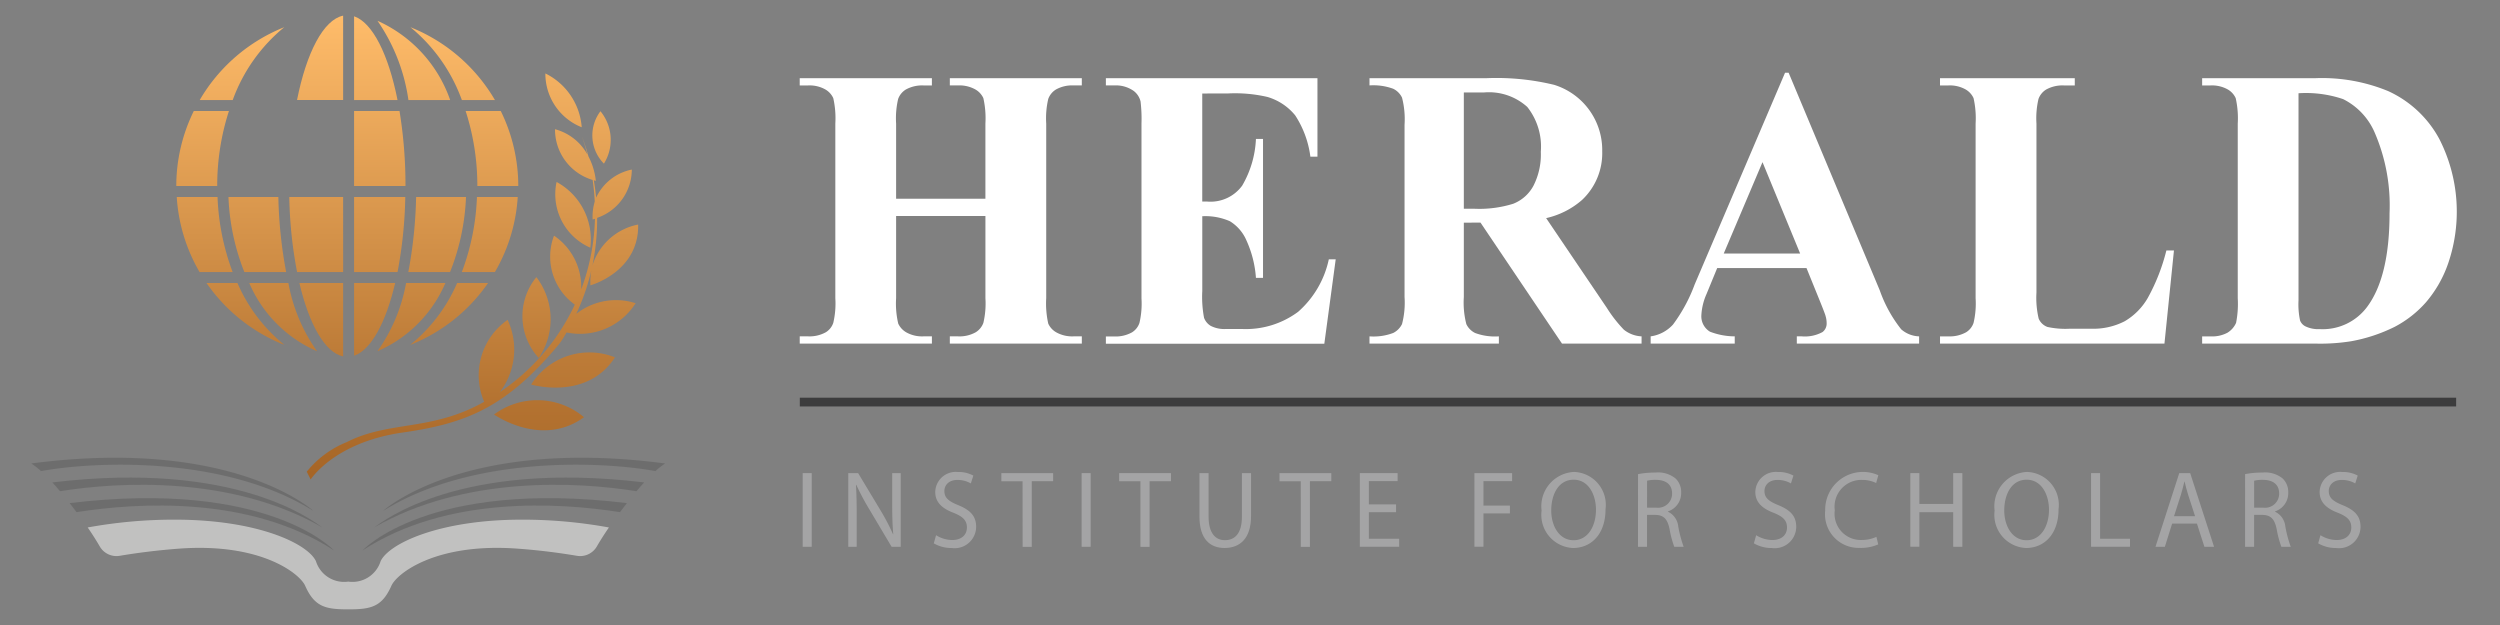 <svg id="logo01-1" xmlns="http://www.w3.org/2000/svg" xmlns:xlink="http://www.w3.org/1999/xlink" width="256" height="64" viewBox="0 0 160 40">
  <rect x="0" y="0" width="160" height="40" fill="#808080" stroke="none"/>
  <defs>
    <linearGradient id="linear-gradient" x1="0.5" y1="-2.421" x2="0.5" y2="3.677" gradientUnits="objectBoundingBox">
      <stop offset="0" stop-color="#ffbc6a"/>
      <stop offset="1" stop-color="#a66526"/>
    </linearGradient>
    <linearGradient id="linear-gradient-2" x1="0.5" y1="-1.279" x2="0.5" y2="4.828" xlink:href="#linear-gradient"/>
    <linearGradient id="linear-gradient-3" x1="0.5" y1="-3.684" x2="0.5" y2="2.614" xlink:href="#linear-gradient"/>
    <linearGradient id="linear-gradient-4" x1="0.5" y1="-0.014" x2="0.5" y2="5.453" xlink:href="#linear-gradient"/>
    <linearGradient id="linear-gradient-5" x1="0.5" y1="-3.651" x2="0.5" y2="2.591" xlink:href="#linear-gradient"/>
    <linearGradient id="linear-gradient-7" x1="0.5" y1="-0.071" x2="0.5" y2="5.705" xlink:href="#linear-gradient"/>
    <linearGradient id="linear-gradient-9" x1="0.5" y1="-0.166" x2="0.5" y2="6.12" xlink:href="#linear-gradient"/>
    <linearGradient id="linear-gradient-15" x1="0.5" y1="-0.166" x2="0.5" y2="6.119" xlink:href="#linear-gradient"/>
    <linearGradient id="linear-gradient-16" x1="0.5" y1="-4.326" x2="0.5" y2="3.07" xlink:href="#linear-gradient"/>
    <linearGradient id="linear-gradient-17" x1="0.5" y1="-4.327" x2="0.5" y2="3.071" xlink:href="#linear-gradient"/>
    <linearGradient id="linear-gradient-18" x1="0.5" y1="-3.926" x2="0.5" y2="2.786" xlink:href="#linear-gradient"/>
    <linearGradient id="linear-gradient-19" x1="0.5" y1="-0.006" x2="0.5" y2="5.419" xlink:href="#linear-gradient"/>
    <linearGradient id="linear-gradient-24" x1="0.5" y1="-3.926" x2="0.5" y2="2.786" xlink:href="#linear-gradient"/>
    <linearGradient id="linear-gradient-25" x1="0.5" y1="-12.536" x2="0.5" y2="2.397" xlink:href="#linear-gradient"/>
    <linearGradient id="linear-gradient-26" x1="0.5" y1="-9.628" x2="0.5" y2="3.441" xlink:href="#linear-gradient"/>
    <linearGradient id="linear-gradient-27" x1="0.5" y1="-1.833" x2="0.5" y2="6.903" xlink:href="#linear-gradient"/>
    <linearGradient id="linear-gradient-28" x1="0.5" y1="-3.242" x2="0.5" y2="2.425" xlink:href="#linear-gradient"/>
    <linearGradient id="linear-gradient-29" x1="0.5" y1="-2.537" x2="0.5" y2="4.429" xlink:href="#linear-gradient"/>
    <linearGradient id="linear-gradient-30" x1="0.5" y1="-1.083" x2="0.5" y2="7.426" xlink:href="#linear-gradient"/>
    <linearGradient id="linear-gradient-31" x1="0.5" y1="-0.325" x2="0.5" y2="0.982" xlink:href="#linear-gradient"/>
  </defs>
  <rect id="사각형_7305" data-name="사각형 7305" width="160" height="40" fill="rgba(255,255,255,0)"/>
  <g id="그룹_11632" data-name="그룹 11632" transform="translate(-460.652 -195.07)">
    <path id="패스_10402" data-name="패스 10402" d="M594.873,391.9c5.391-3.5,12.528-3.06,16.465-2.442q.2-.27.445-.578C599.058,387.34,594.873,391.9,594.873,391.9Z" transform="translate(-111.008 -161.611)" fill="#6d6d6d"/>
    <path id="패스_10403" data-name="패스 10403" d="M599.453,383.558c5.795-3.33,13.006-2.923,16.788-2.319.175-.208.338-.4.491-.562C604.939,379.255,600.049,383.144,599.453,383.558Z" transform="translate(-114.854 -154.732)" fill="#6d6d6d"/>
    <path id="패스_10404" data-name="패스 10404" d="M599.123,400.264l-.063.035S599.086,400.29,599.123,400.264Z" transform="translate(-114.524 -171.438)" fill="#262626"/>
    <path id="패스_10405" data-name="패스 10405" d="M603,375.861c5.72-3.572,14.054-3.172,17.434-2.552a4.786,4.786,0,0,1,.625-.488C608.138,371.124,603,375.861,603,375.861Z" transform="translate(-117.834 -148.089)" fill="#6d6d6d"/>
    <path id="패스_10406" data-name="패스 10406" d="M494.853,391.9c-5.391-3.5-12.528-3.06-16.465-2.442q-.2-.27-.445-.578C490.667,387.34,494.853,391.9,494.853,391.9Z" transform="translate(-12.836 -161.611)" fill="#6d6d6d"/>
    <path id="패스_10407" data-name="패스 10407" d="M488.342,383.558c-5.794-3.33-13.006-2.923-16.788-2.319-.175-.208-.338-.4-.491-.562C482.857,379.255,487.746,383.144,488.342,383.558Z" transform="translate(-7.061 -154.732)" fill="#6d6d6d"/>
    <path id="패스_10408" data-name="패스 10408" d="M578.773,400.264l.063.035S578.81,400.29,578.773,400.264Z" transform="translate(-97.491 -171.438)" fill="#262626"/>
    <path id="패스_10409" data-name="패스 10409" d="M480.712,375.861c-5.72-3.572-14.054-3.172-17.434-2.552a4.764,4.764,0,0,0-.625-.488C475.577,371.124,480.712,375.861,480.712,375.861Z" transform="translate(0 -148.089)" fill="#6d6d6d"/>
    <g id="그룹_11621" data-name="그룹 11621" transform="translate(471.934 196.071)">
      <path id="패스_10410" data-name="패스 10410" d="M594.713,268.415h-3.277v4.807h2.78A28.036,28.036,0,0,0,594.713,268.415Z" transform="translate(-580.057 -256.809)" fill="url(#linear-gradient)"/>
      <path id="패스_10411" data-name="패스 10411" d="M594.344,234.125h-2.908v4.8h3.29A29.468,29.468,0,0,0,594.344,234.125Z" transform="translate(-580.057 -228.02)" fill="url(#linear-gradient-2)"/>
      <path id="패스_10412" data-name="패스 10412" d="M591.436,307.4c1.09-.373,2.037-2.127,2.63-4.655h-2.63Z" transform="translate(-580.057 -285.633)" fill="url(#linear-gradient-3)"/>
      <path id="패스_10413" data-name="패스 10413" d="M591.436,196.329v5.362h2.781C593.641,198.788,592.625,196.736,591.436,196.329Z" transform="translate(-580.057 -196.288)" fill="url(#linear-gradient-4)"/>
      <path id="패스_10414" data-name="패스 10414" d="M572.418,307.442v-4.7h-2.8C570.243,305.4,571.257,307.2,572.418,307.442Z" transform="translate(-561.74 -285.633)" fill="url(#linear-gradient-5)"/>
      <path id="패스_10415" data-name="패스 10415" d="M569.032,268.415h-3.446a28,28,0,0,0,.5,4.807h2.948Z" transform="translate(-558.354 -256.809)" fill="url(#linear-gradient)"/>
      <path id="패스_10416" data-name="패스 10416" d="M600.768,198.12a11.859,11.859,0,0,1,1.982,5.075h2.672A8.68,8.68,0,0,0,600.768,198.12Z" transform="translate(-587.892 -197.791)" fill="url(#linear-gradient-7)"/>
      <path id="패스_10417" data-name="패스 10417" d="M617.488,238.925a14.893,14.893,0,0,0-.781-4.8H613.9a30.049,30.049,0,0,1,.383,4.8Z" transform="translate(-598.917 -228.02)" fill="url(#linear-gradient-2)"/>
      <path id="패스_10418" data-name="패스 10418" d="M617.205,205.349h2.118a10.969,10.969,0,0,0-5.41-4.663A10.749,10.749,0,0,1,617.205,205.349Z" transform="translate(-598.928 -199.946)" fill="url(#linear-gradient-9)"/>
      <path id="패스_10419" data-name="패스 10419" d="M636.693,238.925h2.62a10.876,10.876,0,0,0-1.12-4.8h-2.249A15.536,15.536,0,0,1,636.693,238.925Z" transform="translate(-617.425 -228.02)" fill="url(#linear-gradient-2)"/>
      <path id="패스_10420" data-name="패스 10420" d="M568.969,234.125h-3.077a29.427,29.427,0,0,0-.381,4.8h3.458Z" transform="translate(-558.291 -228.02)" fill="url(#linear-gradient-2)"/>
      <path id="패스_10421" data-name="패스 10421" d="M523.876,234.125h-2.249a10.877,10.877,0,0,0-1.12,4.8h2.62A15.538,15.538,0,0,1,523.876,234.125Z" transform="translate(-520.507 -228.02)" fill="url(#linear-gradient-2)"/>
      <path id="패스_10422" data-name="패스 10422" d="M616.8,268.415h-3.192a29.02,29.02,0,0,1-.5,4.807h2.67A14.463,14.463,0,0,0,616.8,268.415Z" transform="translate(-598.258 -256.809)" fill="url(#linear-gradient)"/>
      <path id="패스_10423" data-name="패스 10423" d="M638,268.415h-2.61a15.207,15.207,0,0,1-.968,4.807h2.115A10.863,10.863,0,0,0,638,268.415Z" transform="translate(-616.147 -256.809)" fill="url(#linear-gradient)"/>
      <path id="패스_10424" data-name="패스 10424" d="M531.935,205.343a10.752,10.752,0,0,1,3.3-4.665,10.968,10.968,0,0,0-5.413,4.665Z" transform="translate(-528.324 -199.939)" fill="url(#linear-gradient-15)"/>
      <path id="패스_10425" data-name="패스 10425" d="M616.786,302.746a10.4,10.4,0,0,1-3.011,3.964,10.973,10.973,0,0,0,4.99-3.964Z" transform="translate(-598.812 -285.633)" fill="url(#linear-gradient-16)"/>
      <path id="패스_10426" data-name="패스 10426" d="M534.554,302.746h-1.979a10.97,10.97,0,0,0,4.985,3.962A10.421,10.421,0,0,1,534.554,302.746Z" transform="translate(-530.639 -285.633)" fill="url(#linear-gradient-17)"/>
      <path id="패스_10427" data-name="패스 10427" d="M605.114,302.746H602.6a10.867,10.867,0,0,1-1.837,4.367A8.336,8.336,0,0,0,605.114,302.746Z" transform="translate(-587.892 -285.633)" fill="url(#linear-gradient-18)"/>
      <path id="패스_10428" data-name="패스 10428" d="M571.631,196.071c-1.261.263-2.347,2.365-2.95,5.4h2.95Z" transform="translate(-560.953 -196.071)" fill="url(#linear-gradient-19)"/>
      <path id="패스_10429" data-name="패스 10429" d="M541.185,238.925h3.205a30.042,30.042,0,0,1,.383-4.8h-2.808A14.9,14.9,0,0,0,541.185,238.925Z" transform="translate(-537.868 -228.02)" fill="url(#linear-gradient-2)"/>
      <path id="패스_10430" data-name="패스 10430" d="M547.675,203.2h2.672a11.856,11.856,0,0,1,1.982-5.075A8.681,8.681,0,0,0,547.675,203.2Z" transform="translate(-543.317 -197.791)" fill="url(#linear-gradient-7)"/>
      <path id="패스_10431" data-name="패스 10431" d="M524.3,273.222a15.219,15.219,0,0,1-.968-4.807h-2.61a10.864,10.864,0,0,0,1.462,4.807Z" transform="translate(-520.692 -256.809)" fill="url(#linear-gradient)"/>
      <path id="패스_10432" data-name="패스 10432" d="M545.028,273.222a29.04,29.04,0,0,1-.5-4.807h-3.193a14.48,14.48,0,0,0,1.019,4.807Z" transform="translate(-537.996 -256.809)" fill="url(#linear-gradient)"/>
      <path id="패스_10433" data-name="패스 10433" d="M553.941,307.113a10.869,10.869,0,0,1-1.837-4.367H549.6A8.335,8.335,0,0,0,553.941,307.113Z" transform="translate(-544.929 -285.633)" fill="url(#linear-gradient-24)"/>
    </g>
    <g id="그룹_11624" data-name="그룹 11624" transform="translate(480.281 199.77)">
      <path id="패스_10434" data-name="패스 10434" d="M647.277,350.207s3.034,2.153,5.756.174A4.637,4.637,0,0,0,647.277,350.207Z" transform="translate(-635.286 -328.379)" fill="url(#linear-gradient-25)"/>
      <path id="패스_10435" data-name="패스 10435" d="M662.073,332.526s3.56,1.057,5.363-1.741A4.409,4.409,0,0,0,662.073,332.526Z" transform="translate(-647.708 -312.615)" fill="url(#linear-gradient-26)"/>
      <g id="그룹_11623" data-name="그룹 11623" transform="translate(0 0)">
        <g id="그룹_11622" data-name="그룹 11622" transform="translate(18.274 2.419)">
          <path id="패스_10436" data-name="패스 10436" d="M687.193,237.564a2.883,2.883,0,0,0-.222-3.355A2.57,2.57,0,0,0,687.193,237.564Z" transform="translate(-686.445 -234.209)" fill="url(#linear-gradient-27)"/>
        </g>
        <path id="패스_10437" data-name="패스 10437" d="M659.6,305.571a4.424,4.424,0,0,0-.152-5.173A3.947,3.947,0,0,0,659.6,305.571Z" transform="translate(-644.75 -287.361)" fill="url(#linear-gradient-28)"/>
        <path id="패스_10438" data-name="패스 10438" d="M673.971,266.631a4.192,4.192,0,0,0-2.16-4.208A3.731,3.731,0,0,0,673.971,266.631Z" transform="translate(-655.819 -255.478)" fill="url(#linear-gradient-29)"/>
        <path id="패스_10439" data-name="패스 10439" d="M670.059,222.575a4.183,4.183,0,0,0-2.326-3.445A3.681,3.681,0,0,0,670.059,222.575Z" transform="translate(-652.458 -219.13)" fill="url(#linear-gradient-30)"/>
        <path id="패스_10440" data-name="패스 10440" d="M589.786,253.167a14.013,14.013,0,0,0,.968-2.8,4.455,4.455,0,0,0-.064.977s3.124-.86,3.056-3.891a3.826,3.826,0,0,0-2.93,2.633,14.407,14.407,0,0,0,.306-3.061,3.279,3.279,0,0,0,2.219-3.091,3.214,3.214,0,0,0-2.285,1.8q-.053-.559-.147-1.114c.043.012.085.026.13.038a4.34,4.34,0,0,0-.473-1.566q-.182-.654-.423-1.295.206.585.362,1.182a3.365,3.365,0,0,0-2.079-1.629,3.367,3.367,0,0,0,2.408,3.248q.1.688.134,1.382a3.449,3.449,0,0,0-.135,1.15s.055-.015.149-.049a13.912,13.912,0,0,1-.881,4.523,3.958,3.958,0,0,0-1.739-3.441,3.78,3.78,0,0,0,1.33,4.414,13.746,13.746,0,0,1-4.8,5.6,4.482,4.482,0,0,0,.5-4.624,4.315,4.315,0,0,0-1.5,5.243c-3.362,1.9-6.062,1.193-8.789,2.577a6.329,6.329,0,0,0-2.565,1.895l.249.5s1.506-2.372,5.86-3c3.923-.57,6.565-1.473,10.043-5.671a5.558,5.558,0,0,0,.47-.74,4.207,4.207,0,0,0,4.424-1.871A4.113,4.113,0,0,0,589.786,253.167Z" transform="translate(-572.534 -237.781)" fill="url(#linear-gradient-31)"/>
      </g>
    </g>
    <g id="그룹_11627" data-name="그룹 11627" transform="translate(464.429 199.77)">
      <path id="패스_10441" data-name="패스 10441" d="M501.091,350.207s-3.033,2.153-5.755.174A4.637,4.637,0,0,1,501.091,350.207Z" transform="translate(-491.869 -328.379)" fill="url(#linear-gradient-25)"/>
      <path id="패스_10442" data-name="패스 10442" d="M488.35,332.526s-3.56,1.057-5.363-1.741A4.409,4.409,0,0,1,488.35,332.526Z" transform="translate(-481.501 -312.615)" fill="url(#linear-gradient-26)"/>
      <g id="그룹_11626" data-name="그룹 11626" transform="translate(0 0)">
        <g id="그룹_11625" data-name="그룹 11625" transform="translate(1.742 2.419)">
          <path id="패스_10443" data-name="패스 10443" d="M485.03,237.564a2.883,2.883,0,0,1,.222-3.355A2.57,2.57,0,0,1,485.03,237.564Z" transform="translate(-484.581 -234.209)" fill="url(#linear-gradient-27)"/>
        </g>
        <path id="패스_10444" data-name="패스 10444" d="M509.239,305.571a4.424,4.424,0,0,1,.152-5.173A3.947,3.947,0,0,1,509.239,305.571Z" transform="translate(-502.88 -287.361)" fill="url(#linear-gradient-28)"/>
        <path id="패스_10445" data-name="패스 10445" d="M492.672,266.631a4.192,4.192,0,0,1,2.16-4.208A3.731,3.731,0,0,1,492.672,266.631Z" transform="translate(-489.611 -255.478)" fill="url(#linear-gradient-29)"/>
        <path id="패스_10446" data-name="패스 10446" d="M496.241,222.575a4.183,4.183,0,0,1,2.326-3.445A3.681,3.681,0,0,1,496.241,222.575Z" transform="translate(-492.629 -219.13)" fill="url(#linear-gradient-30)"/>
        <path id="패스_10447" data-name="패스 10447" d="M477.685,253.167a14.017,14.017,0,0,1-.968-2.8,4.458,4.458,0,0,1,.064.977s-3.124-.86-3.056-3.891a3.826,3.826,0,0,1,2.93,2.633,14.4,14.4,0,0,1-.306-3.061,3.279,3.279,0,0,1-2.219-3.091,3.214,3.214,0,0,1,2.285,1.8q.053-.559.147-1.114c-.043.012-.085.026-.13.038a4.338,4.338,0,0,1,.473-1.566q.182-.654.423-1.295-.206.585-.362,1.182a3.365,3.365,0,0,1,2.079-1.629,3.367,3.367,0,0,1-2.408,3.248q-.1.688-.134,1.382a3.45,3.45,0,0,1,.135,1.15s-.055-.015-.149-.049a13.913,13.913,0,0,0,.881,4.523,3.958,3.958,0,0,1,1.739-3.441,3.78,3.78,0,0,1-1.33,4.414,13.747,13.747,0,0,0,4.8,5.6,4.482,4.482,0,0,1-.5-4.624,4.315,4.315,0,0,1,1.5,5.243c3.362,1.9,6.062,1.193,8.789,2.577a6.329,6.329,0,0,1,2.565,1.895l-.249.5s-1.506-2.372-5.859-3c-3.923-.57-6.565-1.473-10.043-5.671a5.552,5.552,0,0,1-.47-.74,4.207,4.207,0,0,1-4.424-1.871A4.113,4.113,0,0,1,477.685,253.167Z" transform="translate(-473.724 -237.781)" fill="url(#linear-gradient-31)"/>
      </g>
    </g>
    <path id="패스_10448" data-name="패스 10448" d="M512.926,397.161c-5.244,0-8.485,1.515-9.03,2.657a1.889,1.889,0,0,1-2.07,1.308h0a1.889,1.889,0,0,1-2.07-1.308c-.544-1.143-3.786-2.66-9.03-2.657a30.777,30.777,0,0,0-5.578.5h0c.3.432.554.837.773,1.214a1.232,1.232,0,0,0,1.271.6c1.12-.188,2.392-.353,3.791-.458,5.258-.392,7.739,1.6,8.084,2.375.6,1.359,1.311,1.51,2.759,1.51h0c1.448,0,2.157-.151,2.759-1.51.345-.779,2.827-2.767,8.084-2.375,1.4.1,2.673.27,3.794.458a1.232,1.232,0,0,0,1.271-.6c.219-.377.475-.782.773-1.214A30.764,30.764,0,0,0,512.926,397.161Z" transform="translate(-18.884 -168.833)" fill="#c1c1c0"/>
    <g id="그룹_11629" data-name="그룹 11629" transform="translate(511.835 199.723)">
      <g id="그룹_11628" data-name="그룹 11628" transform="translate(0)">
        <path id="패스_10449" data-name="패스 10449" d="M775.462,229.838V235.1a5.6,5.6,0,0,0,.137,1.628,1.262,1.262,0,0,0,.537.57,2.059,2.059,0,0,0,1.08.244h.537v.463h-8.459v-.463h.537a2.149,2.149,0,0,0,1.133-.263,1.129,1.129,0,0,0,.477-.6,5.407,5.407,0,0,0,.131-1.578V223.925a5.853,5.853,0,0,0-.131-1.628,1.229,1.229,0,0,0-.531-.57,2.06,2.06,0,0,0-1.08-.244h-.537v-.464h8.459v.464h-.537a2.15,2.15,0,0,0-1.133.263,1.184,1.184,0,0,0-.489.6,5.416,5.416,0,0,0-.131,1.578v4.81h5.715v-4.81a5.861,5.861,0,0,0-.131-1.628,1.225,1.225,0,0,0-.537-.57,2.092,2.092,0,0,0-1.086-.244H778.9v-.464h8.447v.464h-.525a2.112,2.112,0,0,0-1.133.263,1.183,1.183,0,0,0-.489.6,5.411,5.411,0,0,0-.131,1.578V235.1a5.854,5.854,0,0,0,.131,1.628,1.223,1.223,0,0,0,.537.57,2.092,2.092,0,0,0,1.086.244h.525v.463H778.9v-.463h.525a2.112,2.112,0,0,0,1.133-.263,1.184,1.184,0,0,0,.489-.6,5.415,5.415,0,0,0,.131-1.578v-5.261Z" transform="translate(-769.294 -220.668)" fill="#fff"/>
        <path id="패스_10450" data-name="패스 10450" d="M897.589,222v6.915h.322a2.506,2.506,0,0,0,2.231-1.015,6.462,6.462,0,0,0,.883-2.994h.453V233.8h-.453a6.928,6.928,0,0,0-.6-2.38,2.683,2.683,0,0,0-1.068-1.247,3.889,3.889,0,0,0-1.766-.319v4.785a7.226,7.226,0,0,0,.113,1.716,1.017,1.017,0,0,0,.424.514,1.908,1.908,0,0,0,1,.2h.966a5.613,5.613,0,0,0,3.633-1.1,6.19,6.19,0,0,0,1.962-3.357h.441l-.728,5.4H891.421v-.463h.537a2.15,2.15,0,0,0,1.134-.263,1.131,1.131,0,0,0,.477-.6,5.42,5.42,0,0,0,.131-1.578V223.925a9.4,9.4,0,0,0-.059-1.416,1.2,1.2,0,0,0-.442-.676,1.981,1.981,0,0,0-1.241-.351h-.537v-.464h13.541v5.023h-.453a6.306,6.306,0,0,0-.972-2.643,3.6,3.6,0,0,0-1.772-1.177,9.147,9.147,0,0,0-2.505-.226Z" transform="translate(-871.828 -220.668)" fill="#fff"/>
        <path id="패스_10451" data-name="패스 10451" d="M1002.63,230.264v4.76a5.509,5.509,0,0,0,.161,1.735,1.207,1.207,0,0,0,.567.57,3.65,3.65,0,0,0,1.515.213v.463h-8.28v-.463a3.55,3.55,0,0,0,1.521-.219,1.247,1.247,0,0,0,.561-.57,5.432,5.432,0,0,0,.161-1.729V224a5.5,5.5,0,0,0-.161-1.735,1.207,1.207,0,0,0-.567-.57,3.659,3.659,0,0,0-1.515-.213v-.464h7.516a15.663,15.663,0,0,1,4.3.426,4.37,4.37,0,0,1,3.078,4.259,4.108,4.108,0,0,1-1.289,3.107,5.227,5.227,0,0,1-2.3,1.165l3.889,5.75a8.593,8.593,0,0,0,1.086,1.391,1.96,1.96,0,0,0,1.133.426v.463h-5.094l-5.214-7.742Zm0-8.33v7.441h.68a7.264,7.264,0,0,0,2.482-.32,2.507,2.507,0,0,0,1.294-1.152,4.393,4.393,0,0,0,.471-2.173,4.09,4.09,0,0,0-.865-2.869,3.657,3.657,0,0,0-2.786-.927Z" transform="translate(-960.128 -220.668)" fill="#fff"/>
        <path id="패스_10452" data-name="패스 10452" d="M1118.728,231.335h-5.715l-.68,1.654a3.834,3.834,0,0,0-.334,1.366,1.148,1.148,0,0,0,.549,1.052,4.42,4.42,0,0,0,1.587.3v.463h-5.381v-.463a2.368,2.368,0,0,0,1.432-.758,10.213,10.213,0,0,0,1.384-2.562l5.786-13.554h.227l5.834,13.93a8.577,8.577,0,0,0,1.372,2.493,1.823,1.823,0,0,0,1.146.451v.463h-7.827v-.463h.322a2.354,2.354,0,0,0,1.324-.276.681.681,0,0,0,.263-.576,1.615,1.615,0,0,0-.072-.463q-.024-.113-.358-.939Zm-.406-.927-2.41-5.85-2.482,5.85Z" transform="translate(-1054.295 -218.833)" fill="#fff"/>
        <path id="패스_10453" data-name="패스 10453" d="M1239.161,232.043l-.608,5.963h-14.364v-.463h.537a2.149,2.149,0,0,0,1.133-.263,1.129,1.129,0,0,0,.477-.6,5.418,5.418,0,0,0,.131-1.578V223.925a5.865,5.865,0,0,0-.131-1.628,1.231,1.231,0,0,0-.531-.57,2.062,2.062,0,0,0-1.08-.244h-.537v-.464h8.626v.464h-.7a2.149,2.149,0,0,0-1.133.263,1.182,1.182,0,0,0-.489.6,5.4,5.4,0,0,0-.131,1.578v10.824a5.744,5.744,0,0,0,.143,1.66.97.97,0,0,0,.561.532,5.417,5.417,0,0,0,1.444.113h1.348a4.383,4.383,0,0,0,2.147-.476,4.092,4.092,0,0,0,1.485-1.5,12.506,12.506,0,0,0,1.187-3.032Z" transform="translate(-1151.211 -220.668)" fill="#fff"/>
        <path id="패스_10454" data-name="패스 10454" d="M1328.765,238.006v-.463h.537a2.07,2.07,0,0,0,1.08-.232,1.4,1.4,0,0,0,.555-.633,6.283,6.283,0,0,0,.107-1.578V223.925a5.86,5.86,0,0,0-.131-1.628,1.231,1.231,0,0,0-.531-.57,2.06,2.06,0,0,0-1.08-.244h-.537v-.464h7.242a11.1,11.1,0,0,1,4.665.827,7.026,7.026,0,0,1,3.275,3.069,10.225,10.225,0,0,1,.567,7.948,7.664,7.664,0,0,1-1.42,2.493,6.986,6.986,0,0,1-2.01,1.578,10.382,10.382,0,0,1-2.786.921,12.482,12.482,0,0,1-2.291.15Zm6.168-16.022v13.254a4.882,4.882,0,0,0,.1,1.29.7.7,0,0,0,.322.363,1.872,1.872,0,0,0,.93.188,3.544,3.544,0,0,0,3.042-1.428q1.432-1.929,1.432-5.988a11.758,11.758,0,0,0-.978-5.224,4.276,4.276,0,0,0-1.992-2.08A7.4,7.4,0,0,0,1334.933,221.983Z" transform="translate(-1239.011 -220.668)" fill="#fff"/>
      </g>
    </g>
    <g id="그룹_11631" data-name="그룹 11631" transform="translate(512.024 225.274)">
      <g id="그룹_11630" data-name="그룹 11630" transform="translate(0)">
        <path id="패스_10455" data-name="패스 10455" d="M771.051,378.6v4.714h-.578V378.6Z" transform="translate(-770.473 -378.524)" fill="#a4a4a5"/>
        <path id="패스_10456" data-name="패스 10456" d="M788.653,383.315V378.6h.631l1.435,2.385a13.548,13.548,0,0,1,.8,1.532l.013-.007c-.053-.629-.067-1.2-.067-1.937V378.6h.545v4.714h-.584l-1.422-2.392a15.2,15.2,0,0,1-.837-1.574l-.02.007c.033.595.046,1.161.046,1.944v2.014Z" transform="translate(-785.736 -378.524)" fill="#a4a4a5"/>
        <path id="패스_10457" data-name="패스 10457" d="M822.923,382.171a1.975,1.975,0,0,0,1.036.308c.591,0,.937-.329.937-.8,0-.441-.239-.692-.844-.937-.731-.273-1.182-.671-1.182-1.336a1.313,1.313,0,0,1,1.448-1.28,1.953,1.953,0,0,1,.99.231l-.16.5a1.713,1.713,0,0,0-.85-.224c-.611,0-.844.385-.844.707,0,.441.272.657.89.909.757.308,1.143.692,1.143,1.385a1.377,1.377,0,0,1-1.568,1.357,2.225,2.225,0,0,1-1.143-.3Z" transform="translate(-814.386 -378.122)" fill="#a4a4a5"/>
        <path id="패스_10458" data-name="패스 10458" d="M851.058,379.119H849.7V378.6h3.315v.518h-1.368v4.2h-.585Z" transform="translate(-836.986 -378.524)" fill="#a4a4a5"/>
        <path id="패스_10459" data-name="패스 10459" d="M882.328,378.6v4.714h-.578V378.6Z" transform="translate(-863.898 -378.524)" fill="#a4a4a5"/>
        <path id="패스_10460" data-name="패스 10460" d="M898.1,379.119h-1.362V378.6h3.315v.518h-1.368v4.2H898.1Z" transform="translate(-876.484 -378.524)" fill="#a4a4a5"/>
        <path id="패스_10461" data-name="패스 10461" d="M929.338,378.6v2.791c0,1.056.445,1.5,1.043,1.5.665,0,1.09-.462,1.09-1.5V378.6h.585v2.749c0,1.448-.724,2.042-1.694,2.042-.917,0-1.608-.552-1.608-2.014V378.6Z" transform="translate(-903.361 -378.524)" fill="#a4a4a5"/>
        <path id="패스_10462" data-name="패스 10462" d="M962.045,379.119h-1.362V378.6H964v.518h-1.369v4.2h-.585Z" transform="translate(-930.168 -378.524)" fill="#a4a4a5"/>
        <path id="패스_10463" data-name="패스 10463" d="M995.055,381.1h-1.741v1.7h1.94v.511h-2.518V378.6h2.418v.511h-1.84v1.49h1.741Z" transform="translate(-957.079 -378.524)" fill="#a4a4a5"/>
        <path id="패스_10464" data-name="패스 10464" d="M1038.456,378.6h2.411v.511h-1.834v1.566h1.694v.5h-1.694v2.133h-.578Z" transform="translate(-995.464 -378.524)" fill="#a4a4a5"/>
        <path id="패스_10465" data-name="패스 10465" d="M1069.343,380.507c0,1.622-.937,2.483-2.079,2.483a2.121,2.121,0,0,1-2.013-2.392,2.2,2.2,0,0,1,2.079-2.476A2.107,2.107,0,0,1,1069.343,380.507Zm-3.475.077c0,1.007.518,1.909,1.428,1.909s1.435-.888,1.435-1.958c0-.937-.465-1.916-1.428-1.916S1065.869,379.549,1065.869,380.584Z" transform="translate(-1017.961 -378.122)" fill="#a4a4a5"/>
        <path id="패스_10466" data-name="패스 10466" d="M1103.724,378.481a5.716,5.716,0,0,1,1.109-.1,1.768,1.768,0,0,1,1.3.385,1.2,1.2,0,0,1,.352.9,1.23,1.23,0,0,1-.844,1.2v.021a1.169,1.169,0,0,1,.658.951,7.858,7.858,0,0,0,.345,1.294h-.6a6.35,6.35,0,0,1-.3-1.126c-.133-.65-.372-.9-.9-.916h-.545v2.042h-.578Zm.578,2.147h.592a.9.9,0,0,0,1.01-.9c0-.608-.419-.874-1.03-.881a2.257,2.257,0,0,0-.571.056Z" transform="translate(-1050.262 -378.341)" fill="#a4a4a5"/>
        <path id="패스_10467" data-name="패스 10467" d="M1150.086,382.171a1.974,1.974,0,0,0,1.036.308c.592,0,.937-.329.937-.8,0-.441-.239-.692-.844-.937-.731-.273-1.183-.671-1.183-1.336a1.313,1.313,0,0,1,1.448-1.28,1.954,1.954,0,0,1,.99.231l-.159.5a1.714,1.714,0,0,0-.85-.224c-.611,0-.844.385-.844.707,0,.441.272.657.89.909.757.308,1.143.692,1.143,1.385a1.377,1.377,0,0,1-1.568,1.357,2.225,2.225,0,0,1-1.143-.3Z" transform="translate(-1089.063 -378.122)" fill="#a4a4a5"/>
        <path id="패스_10468" data-name="패스 10468" d="M1181.786,382.759a2.745,2.745,0,0,1-1.182.224,2.15,2.15,0,0,1-2.212-2.385,2.415,2.415,0,0,1,3.4-2.266l-.14.5a2.018,2.018,0,0,0-.9-.2,1.714,1.714,0,0,0-1.747,1.944,1.676,1.676,0,0,0,1.721,1.9,2.215,2.215,0,0,0,.943-.2Z" transform="translate(-1112.951 -378.122)" fill="#a4a4a5"/>
        <path id="패스_10469" data-name="패스 10469" d="M1212.928,378.6v1.972h2.166V378.6h.585v4.714h-.585V381.1h-2.166v2.21h-.578V378.6Z" transform="translate(-1141.461 -378.524)" fill="#a4a4a5"/>
        <path id="패스_10470" data-name="패스 10470" d="M1250.069,380.507c0,1.622-.937,2.483-2.079,2.483a2.121,2.121,0,0,1-2.013-2.392,2.2,2.2,0,0,1,2.079-2.476A2.107,2.107,0,0,1,1250.069,380.507Zm-3.475.077c0,1.007.518,1.909,1.428,1.909s1.435-.888,1.435-1.958c0-.937-.465-1.916-1.429-1.916S1246.595,379.549,1246.595,380.584Z" transform="translate(-1169.694 -378.122)" fill="#a4a4a5"/>
        <path id="패스_10471" data-name="패스 10471" d="M1284.45,378.6h.578v4.2h1.913v.511h-2.491Z" transform="translate(-1201.994 -378.524)" fill="#a4a4a5"/>
        <path id="패스_10472" data-name="패스 10472" d="M1311.23,381.832l-.465,1.483h-.6l1.521-4.714h.7l1.528,4.714h-.618l-.478-1.483Zm1.468-.476L1312.26,380c-.1-.308-.166-.587-.232-.86h-.013c-.066.28-.139.566-.226.853l-.438,1.364Z" transform="translate(-1223.586 -378.524)" fill="#a4a4a5"/>
        <path id="패스_10473" data-name="패스 10473" d="M1345.907,378.481a5.717,5.717,0,0,1,1.109-.1,1.768,1.768,0,0,1,1.3.385,1.2,1.2,0,0,1,.352.9,1.231,1.231,0,0,1-.844,1.2v.021a1.169,1.169,0,0,1,.658.951,7.82,7.82,0,0,0,.346,1.294h-.6a6.3,6.3,0,0,1-.3-1.126c-.133-.65-.372-.9-.9-.916h-.545v2.042h-.578Zm.578,2.147h.591a.9.9,0,0,0,1.01-.9c0-.608-.418-.874-1.03-.881a2.255,2.255,0,0,0-.571.056Z" transform="translate(-1253.592 -378.341)" fill="#a4a4a5"/>
        <path id="패스_10474" data-name="패스 10474" d="M1375.207,382.171a1.974,1.974,0,0,0,1.036.308c.591,0,.937-.329.937-.8,0-.441-.239-.692-.844-.937-.731-.273-1.182-.671-1.182-1.336a1.313,1.313,0,0,1,1.448-1.28,1.953,1.953,0,0,1,.99.231l-.16.5a1.714,1.714,0,0,0-.85-.224c-.611,0-.844.385-.844.707,0,.441.272.657.89.909.757.308,1.143.692,1.143,1.385a1.377,1.377,0,0,1-1.568,1.357,2.225,2.225,0,0,1-1.143-.3Z" transform="translate(-1278.069 -378.122)" fill="#a4a4a5"/>
      </g>
    </g>
    <rect id="사각형_9294" data-name="사각형 9294" width="106.005" height="0.561" transform="translate(511.84 220.522)" fill="#3c3c3d"/>
  </g>
</svg>
